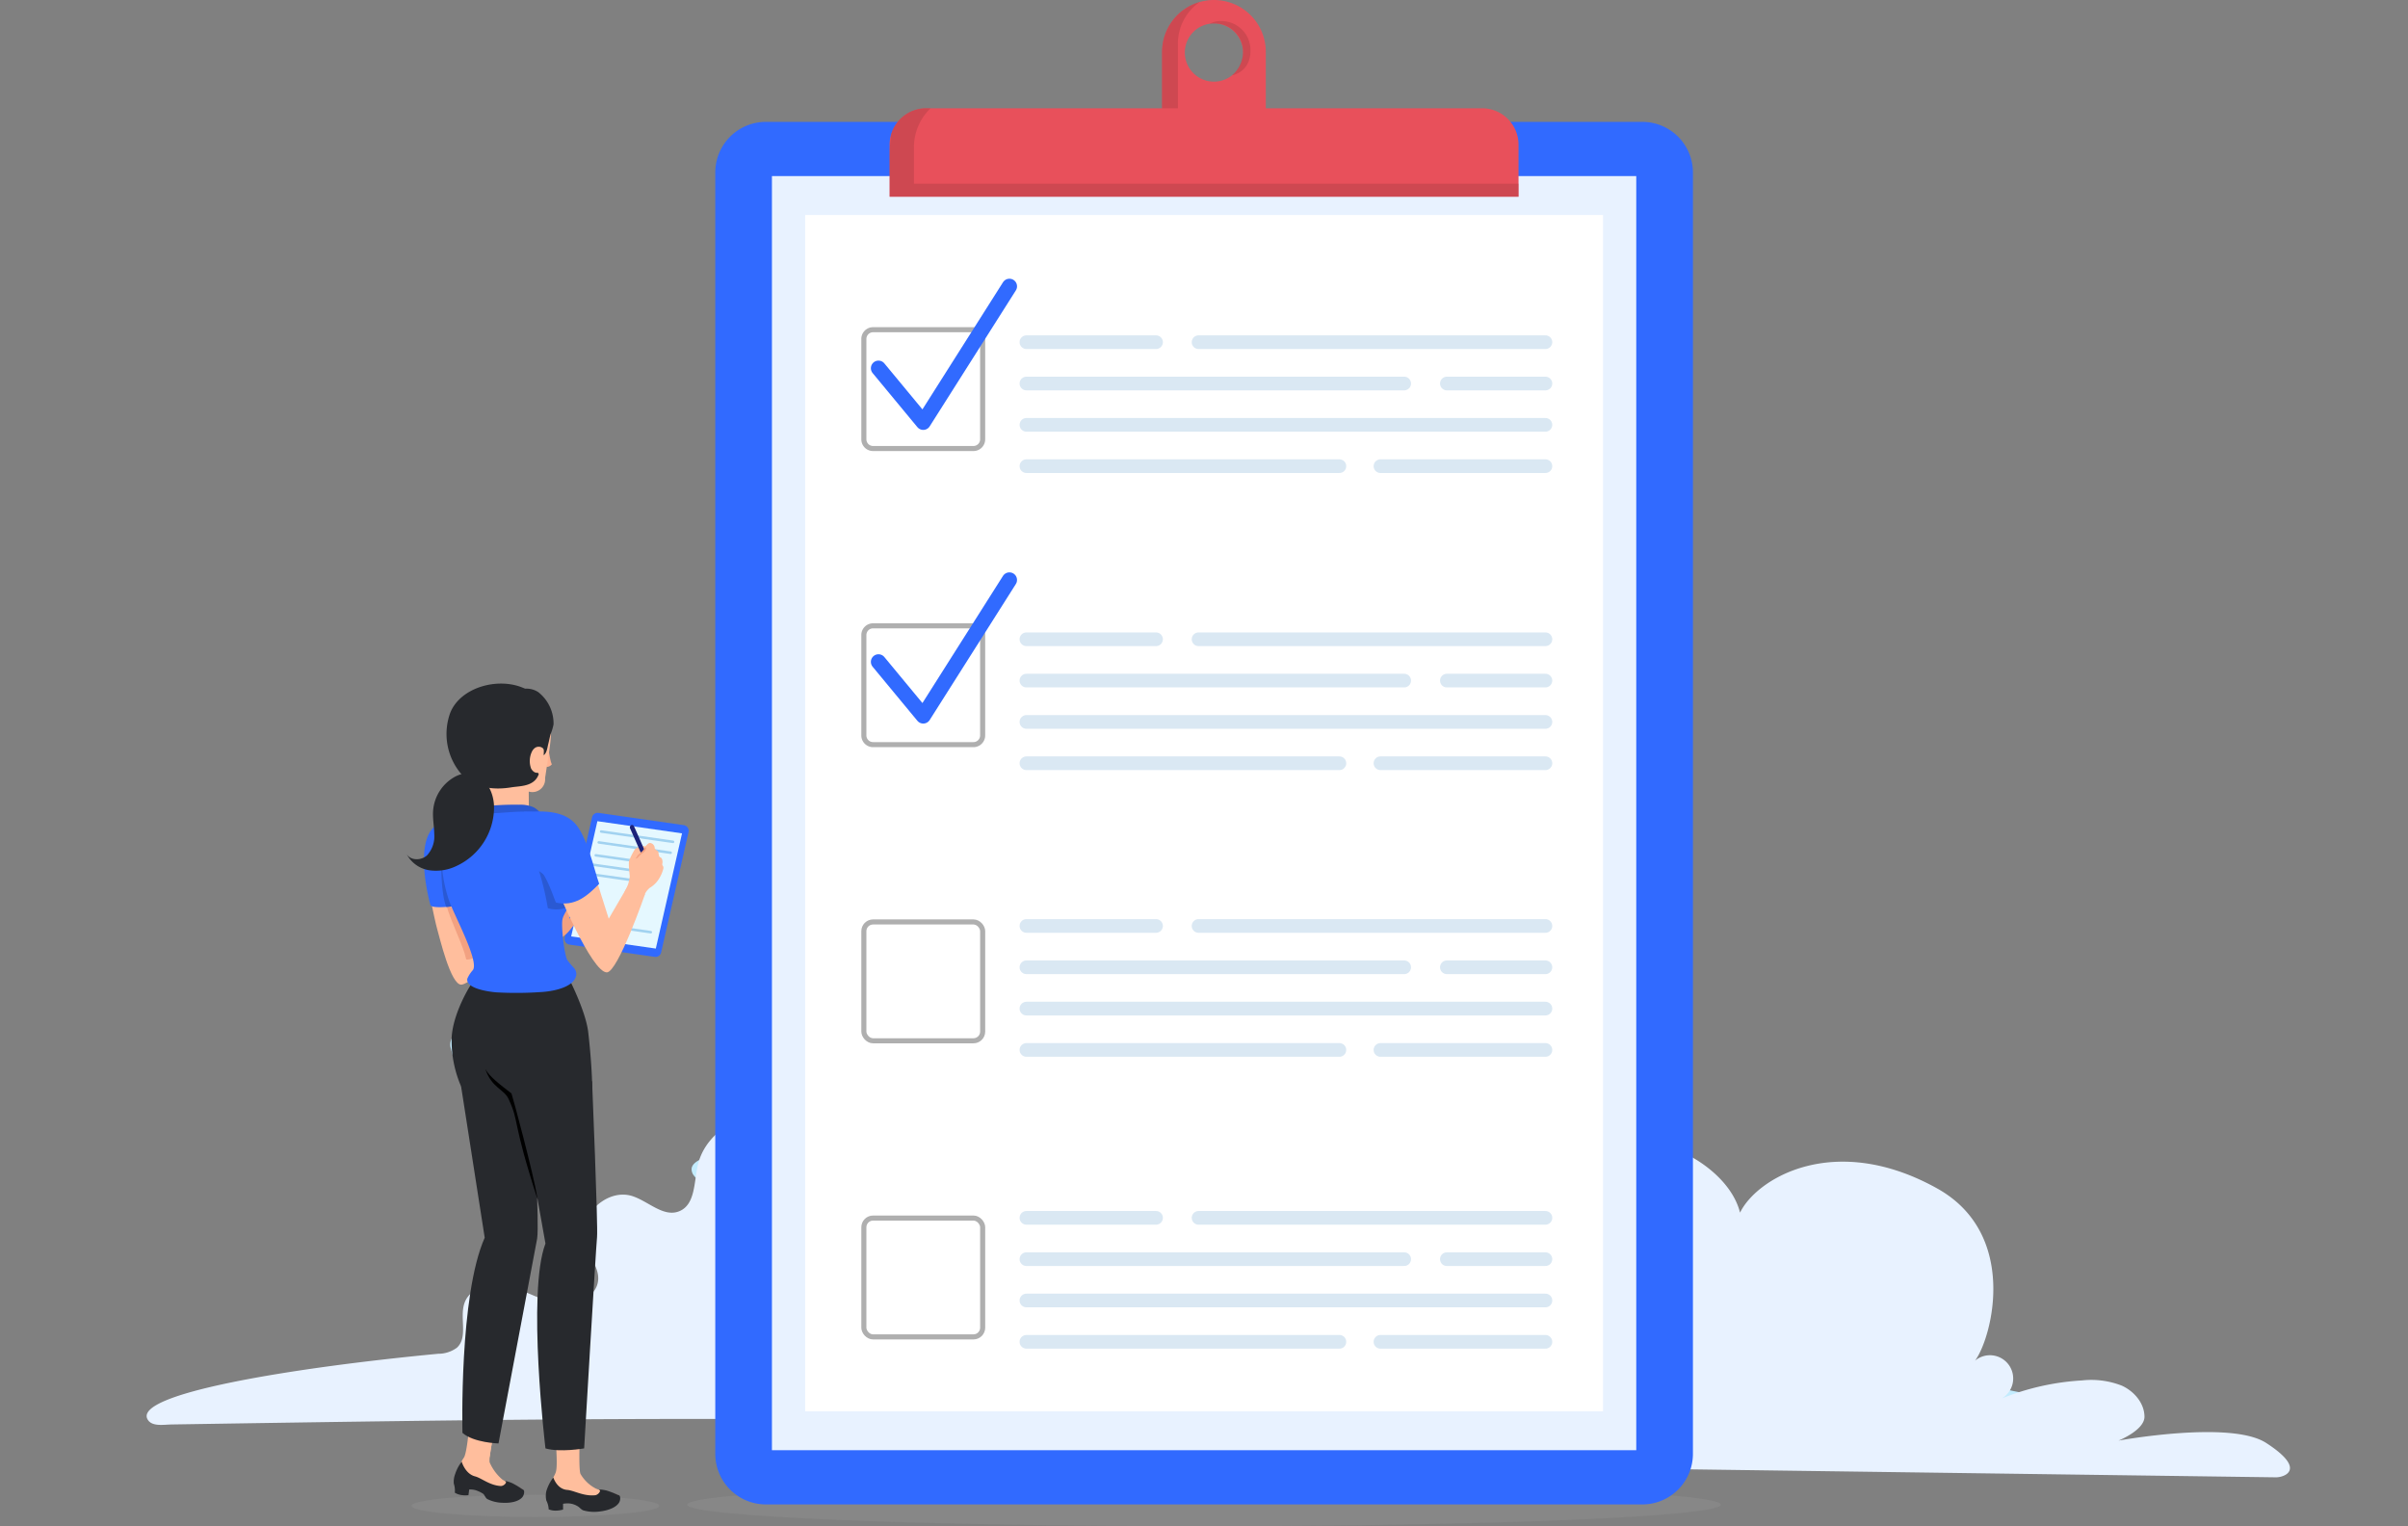 <svg id="Group_78538" data-name="Group 78538" xmlns="http://www.w3.org/2000/svg" xmlns:xlink="http://www.w3.org/1999/xlink" width="549.357" height="348.127" viewBox="0 0 549.357 348.127">
  <rect x="0" y="0" width="549.357" height="348.127" fill="#808080" stroke="none"/>
  <defs>
    <clipPath id="clip-path">
      <rect id="Rectangle_15998" data-name="Rectangle 15998" width="549.357" height="348.127" fill="none"/>
    </clipPath>
    <clipPath id="clip-path-2">
      <rect id="Rectangle_15983" data-name="Rectangle 15983" width="235.827" height="9.84" fill="#919191"/>
    </clipPath>
    <clipPath id="clip-path-3">
      <rect id="Rectangle_15984" data-name="Rectangle 15984" width="23.667" height="26.539" fill="none"/>
    </clipPath>
    <clipPath id="clip-path-4">
      <rect id="Rectangle_15987" data-name="Rectangle 15987" width="143.479" height="20.174" fill="none"/>
    </clipPath>
    <clipPath id="clip-path-5">
      <rect id="Rectangle_15988" data-name="Rectangle 15988" width="122.1" height="31.978" fill="none"/>
    </clipPath>
    <clipPath id="clip-path-6">
      <rect id="Rectangle_15989" data-name="Rectangle 15989" width="122.1" height="31.979" fill="none"/>
    </clipPath>
    <clipPath id="clip-path-9">
      <rect id="Rectangle_15996" data-name="Rectangle 15996" width="56.547" height="5.093" fill="#919191"/>
    </clipPath>
  </defs>
  <g id="Group_78537" data-name="Group 78537" clip-path="url(#clip-path)">
    <g id="Group_78536" data-name="Group 78536">
      <g id="Group_78543" data-name="Group 78543">
        <path id="Path_147996" data-name="Path 147996" d="M381.246,266.4A39.326,39.326,0,0,0,404.523,279c2.206.343,4.717.421,6.384-.972a2.322,2.322,0,0,0,.9-1.467,3.011,3.011,0,0,0-1.369-2.374c-3.922-3.308-9.339-4.474-14.545-5.062s-9.028-1.681-14.644-2.726" transform="translate(70.64 49.361)" fill="#c3ecfe"/>
        <path id="Path_148002" data-name="Path 148002" d="M146.494,212.375a36.315,36.315,0,0,1-2.8-25.111c.518-2.045,1.394-4.252,3.3-5.148a2.361,2.361,0,0,1,1.687-.2,3.024,3.024,0,0,1,1.665,2.117c1.561,4.7.588,9.847-.836,14.587s-1.862,8.478-3.021,13.754" transform="translate(26.424 33.692)" fill="#c3ecfe"/>
        <path id="Path_148003" data-name="Path 148003" d="M159.066,225.5a38.745,38.745,0,0,1-4.37-24.241c.29-2.086.878-4.386,2.464-5.554a1.955,1.955,0,0,1,1.447-.452c.794.141,1.284,1,1.607,1.829,1.716,4.377,1.272,9.582.405,14.452s-.958,8.61-1.554,13.966" transform="translate(28.592 36.175)" fill="#c3ecfe"/>
        <path id="Path_148005" data-name="Path 148005" d="M127.191,175.766a39.329,39.329,0,0,1-26.073-4.566c-1.941-1.1-3.96-2.6-4.4-4.725a2.322,2.322,0,0,1,.207-1.707,3.009,3.009,0,0,1,2.547-1.012c5.128-.16,10.1,2.288,14.546,5.058s8.122,4.286,13.174,6.952" transform="translate(17.907 30.341)" fill="#c3ecfe"/>
        <path id="Path_148008" data-name="Path 148008" d="M165.174,222.41a39.326,39.326,0,0,1-25.5,7.1c-2.227-.159-4.693-.642-6.007-2.372a2.324,2.324,0,0,1-.548-1.63c.113-.927,1-1.566,1.864-2.009,4.561-2.35,10.1-2.279,15.307-1.691s9.175.373,14.884.607" transform="translate(24.663 41.033)" fill="#c3ecfe"/>
        <path id="Path_148019" data-name="Path 148019" d="M105.3,226.285A39.328,39.328,0,0,0,94.455,202.14c-1.546-1.611-3.493-3.2-5.663-3.1a2.325,2.325,0,0,0-1.6.621,3.011,3.011,0,0,0-.353,2.718c1.108,5.01,4.7,9.224,8.484,12.852s6.153,6.817,9.981,11.058" transform="translate(16.061 36.878)" fill="#c3ecfe"/>
        <path id="Path_148021" data-name="Path 148021" d="M206.563,224.45A43.51,43.51,0,0,0,172.941,213.1c-8.218.831-17.178,5.221-18.987,13.28-.861,3.838-.559,8.93-4.192,10.438-3.555,1.476-6.99-2.187-10.639-3.411-6.076-2.038-13.01,4.909-10.96,10.98.933,2.762,3.269,5.167,3.075,8.074-.264,3.96-5.158,6.025-9.079,5.41s-7.382-2.9-11.227-3.883-8.827,0-10.178,3.734c-1.21,3.345.878,7.84-1.748,10.237a7.16,7.16,0,0,1-4.271,1.383c-33.3,3.161-69.973,9.135-66.247,15.051,1.018,1.618,3.622,1.1,5.533,1.073,70.878-1.109,135.259-2.167,206.112.007" transform="translate(5.23 39.446)" fill="#e8f2ff"/>
        <path id="Path_148022" data-name="Path 148022" d="M310.823,294.222l157.245,2.142c1.759.024,7.3-1.691-2.252-7.853-8.091-5.218-33.667-.524-33.667-.524s5.954-2.386,5.926-5.467-2.363-5.788-5.165-7.065a19.161,19.161,0,0,0-9.071-1.194,57.809,57.809,0,0,0-18.27,4.088,5.3,5.3,0,1,0-6.145-8.6c3.928-5.32,10-28.9-8.663-39.288-23.4-13.023-41.163-2.305-44.953,5.533-1.924-7.694-10.751-13.519-16.566-14.963-13.26-3.293-21.9-2.316-34.276,3.465-4.38,2.046-10.243,9.031-13.154,12.889-4.56,6.043-5.271,14.078-5.521,21.643q-.284,8.518-.077,17.043" transform="translate(51.163 40.606)" fill="#e8f2ff"/>
        <g id="Group_78513" data-name="Group 78513" transform="translate(156.787 338.287)" opacity="0.4">
          <g id="Group_78512" data-name="Group 78512">
            <g id="Group_78511" data-name="Group 78511" clip-path="url(#clip-path-2)">
              <path id="Path_148023" data-name="Path 148023" d="M368.1,290.325c0,2.717-52.791,4.92-117.913,4.92s-117.912-2.2-117.912-4.92,52.791-4.92,117.912-4.92,117.913,2.2,117.913,4.92" transform="translate(-132.278 -285.405)" fill="#919191"/>
            </g>
          </g>
        </g>
        <path id="Path_148024" data-name="Path 148024" d="M235.5,0A11.833,11.833,0,0,0,223.67,11.834V27h23.667V11.834A11.833,11.833,0,0,0,235.5,0m0,18.624a6.639,6.639,0,1,1,6.639-6.639,6.639,6.639,0,0,1-6.639,6.639" transform="translate(41.443)" fill="#e8505b"/>
        <g id="Group_78516" data-name="Group 78516" transform="translate(265.113 0.461)" opacity="0.45">
          <g id="Group_78515" data-name="Group 78515">
            <g id="Group_78514" data-name="Group 78514" clip-path="url(#clip-path-3)">
              <path id="Path_148025" data-name="Path 148025" d="M242.143,11.914a6.49,6.49,0,0,0-7.637-6.539A4.876,4.876,0,0,1,237.2,4.73a6.639,6.639,0,0,1,6.639,6.639c0,3.325-1.7,5.126-4.259,5.784a7.257,7.257,0,0,0,2.563-5.239m-14.858,13.5V10.247A11.547,11.547,0,0,1,232.26.389a11.831,11.831,0,0,0-8.59,11.372V26.926h23.667V25.413Z" transform="translate(-223.67 -0.389)" fill="#b03d44"/>
            </g>
          </g>
        </g>
        <path id="Path_148026" data-name="Path 148026" d="M349.166,338.807H149.219a11.547,11.547,0,0,1-11.547-11.547V35a11.546,11.546,0,0,1,11.547-11.546H349.166A11.547,11.547,0,0,1,360.713,35V327.26a11.547,11.547,0,0,1-11.547,11.547" transform="translate(25.509 4.345)" fill="#316aff"/>
        <rect id="Rectangle_15985" data-name="Rectangle 15985" width="197.185" height="290.62" transform="translate(176.109 40.163)" fill="#e8f2ff"/>
        <rect id="Rectangle_15986" data-name="Rectangle 15986" width="182.022" height="272.862" transform="translate(183.69 49.042)" fill="#fff"/>
        <path id="Path_148027" data-name="Path 148027" d="M314.711,29.156V41.009H171.232V29.156a8.142,8.142,0,0,1,.379-2.477,8.324,8.324,0,0,1,7.941-5.843H306.39a8.316,8.316,0,0,1,8.321,8.321" transform="translate(31.727 3.86)" fill="#e8505b"/>
        <g id="Group_78519" data-name="Group 78519" transform="translate(202.959 24.695)" opacity="0.45">
          <g id="Group_78518" data-name="Group 78518">
            <g id="Group_78517" data-name="Group 78517" clip-path="url(#clip-path-4)">
              <path id="Path_148028" data-name="Path 148028" d="M314.711,38.045v2.963H171.232V32.427a36.9,36.9,0,0,1,.379-5.749,8.324,8.324,0,0,1,7.941-5.843h1.019a12.383,12.383,0,0,0-3.793,8.629v8.581Z" transform="translate(-171.232 -20.835)" fill="#b03d44"/>
            </g>
          </g>
        </g>
        <g id="Group_78522" data-name="Group 78522" transform="translate(232.319 76.201)" opacity="0.15">
          <g id="Group_78521" data-name="Group 78521">
            <g id="Group_78520" data-name="Group 78520" clip-path="url(#clip-path-5)">
              <line id="Line_70" data-name="Line 70" x2="29.567" transform="translate(1.85 1.849)" fill="none" stroke="#0964af" stroke-linecap="round" stroke-linejoin="round" stroke-width="3.122"/>
              <line id="Line_71" data-name="Line 71" x2="22.481" transform="translate(97.768 11.276)" fill="none" stroke="#0964af" stroke-linecap="round" stroke-linejoin="round" stroke-width="3.122"/>
              <line id="Line_72" data-name="Line 72" x2="86.176" transform="translate(1.85 11.276)" fill="none" stroke="#0964af" stroke-linecap="round" stroke-linejoin="round" stroke-width="3.122"/>
              <line id="Line_73" data-name="Line 73" x2="118.401" transform="translate(1.85 20.702)" fill="none" stroke="#0964af" stroke-linecap="round" stroke-linejoin="round" stroke-width="3.122"/>
              <line id="Line_74" data-name="Line 74" x2="37.634" transform="translate(82.616 30.128)" fill="none" stroke="#0964af" stroke-linecap="round" stroke-linejoin="round" stroke-width="3.122"/>
              <line id="Line_75" data-name="Line 75" x2="71.398" transform="translate(1.85 30.128)" fill="none" stroke="#0964af" stroke-linecap="round" stroke-linejoin="round" stroke-width="3.122"/>
              <line id="Line_76" data-name="Line 76" x2="79.131" transform="translate(41.12 1.849)" fill="none" stroke="#0964af" stroke-linecap="round" stroke-linejoin="round" stroke-width="3.122"/>
            </g>
          </g>
        </g>
        <g id="Group_78525" data-name="Group 78525" transform="translate(232.319 143.963)" opacity="0.15">
          <g id="Group_78524" data-name="Group 78524">
            <g id="Group_78523" data-name="Group 78523" clip-path="url(#clip-path-6)">
              <line id="Line_77" data-name="Line 77" x2="29.567" transform="translate(1.85 1.85)" fill="none" stroke="#0964af" stroke-linecap="round" stroke-linejoin="round" stroke-width="3.122"/>
              <line id="Line_78" data-name="Line 78" x2="22.481" transform="translate(97.768 11.276)" fill="none" stroke="#0964af" stroke-linecap="round" stroke-linejoin="round" stroke-width="3.122"/>
              <line id="Line_79" data-name="Line 79" x2="86.176" transform="translate(1.85 11.276)" fill="none" stroke="#0964af" stroke-linecap="round" stroke-linejoin="round" stroke-width="3.122"/>
              <line id="Line_80" data-name="Line 80" x2="118.401" transform="translate(1.85 20.703)" fill="none" stroke="#0964af" stroke-linecap="round" stroke-linejoin="round" stroke-width="3.122"/>
              <line id="Line_81" data-name="Line 81" x2="37.634" transform="translate(82.616 30.129)" fill="none" stroke="#0964af" stroke-linecap="round" stroke-linejoin="round" stroke-width="3.122"/>
              <line id="Line_82" data-name="Line 82" x2="71.398" transform="translate(1.85 30.129)" fill="none" stroke="#0964af" stroke-linecap="round" stroke-linejoin="round" stroke-width="3.122"/>
              <line id="Line_83" data-name="Line 83" x2="79.131" transform="translate(41.12 1.85)" fill="none" stroke="#0964af" stroke-linecap="round" stroke-linejoin="round" stroke-width="3.122"/>
            </g>
          </g>
        </g>
        <g id="Group_78528" data-name="Group 78528" transform="translate(232.319 209.355)" opacity="0.15">
          <g id="Group_78527" data-name="Group 78527">
            <g id="Group_78526" data-name="Group 78526" clip-path="url(#clip-path-6)">
              <line id="Line_84" data-name="Line 84" x2="29.567" transform="translate(1.85 1.85)" fill="none" stroke="#0964af" stroke-linecap="round" stroke-linejoin="round" stroke-width="3.122"/>
              <line id="Line_85" data-name="Line 85" x2="22.481" transform="translate(97.768 11.276)" fill="none" stroke="#0964af" stroke-linecap="round" stroke-linejoin="round" stroke-width="3.122"/>
              <line id="Line_86" data-name="Line 86" x2="86.176" transform="translate(1.85 11.276)" fill="none" stroke="#0964af" stroke-linecap="round" stroke-linejoin="round" stroke-width="3.122"/>
              <line id="Line_87" data-name="Line 87" x2="118.401" transform="translate(1.85 20.702)" fill="none" stroke="#0964af" stroke-linecap="round" stroke-linejoin="round" stroke-width="3.122"/>
              <line id="Line_88" data-name="Line 88" x2="37.634" transform="translate(82.616 30.129)" fill="none" stroke="#0964af" stroke-linecap="round" stroke-linejoin="round" stroke-width="3.122"/>
              <line id="Line_89" data-name="Line 89" x2="71.398" transform="translate(1.85 30.129)" fill="none" stroke="#0964af" stroke-linecap="round" stroke-linejoin="round" stroke-width="3.122"/>
              <line id="Line_90" data-name="Line 90" x2="79.131" transform="translate(41.12 1.85)" fill="none" stroke="#0964af" stroke-linecap="round" stroke-linejoin="round" stroke-width="3.122"/>
            </g>
          </g>
        </g>
        <g id="Group_78531" data-name="Group 78531" transform="translate(232.319 275.932)" opacity="0.15">
          <g id="Group_78530" data-name="Group 78530">
            <g id="Group_78529" data-name="Group 78529" clip-path="url(#clip-path-6)">
              <line id="Line_91" data-name="Line 91" x2="29.567" transform="translate(1.85 1.85)" fill="none" stroke="#0964af" stroke-linecap="round" stroke-linejoin="round" stroke-width="3.122"/>
              <line id="Line_92" data-name="Line 92" x2="22.481" transform="translate(97.768 11.276)" fill="none" stroke="#0964af" stroke-linecap="round" stroke-linejoin="round" stroke-width="3.122"/>
              <line id="Line_93" data-name="Line 93" x2="86.176" transform="translate(1.85 11.276)" fill="none" stroke="#0964af" stroke-linecap="round" stroke-linejoin="round" stroke-width="3.122"/>
              <line id="Line_94" data-name="Line 94" x2="118.401" transform="translate(1.85 20.703)" fill="none" stroke="#0964af" stroke-linecap="round" stroke-linejoin="round" stroke-width="3.122"/>
              <line id="Line_95" data-name="Line 95" x2="37.634" transform="translate(82.616 30.129)" fill="none" stroke="#0964af" stroke-linecap="round" stroke-linejoin="round" stroke-width="3.122"/>
              <line id="Line_96" data-name="Line 96" x2="71.398" transform="translate(1.85 30.129)" fill="none" stroke="#0964af" stroke-linecap="round" stroke-linejoin="round" stroke-width="3.122"/>
              <line id="Line_97" data-name="Line 97" x2="79.131" transform="translate(41.12 1.85)" fill="none" stroke="#0964af" stroke-linecap="round" stroke-linejoin="round" stroke-width="3.122"/>
            </g>
          </g>
        </g>
        <path id="Rectangle_15992" data-name="Rectangle 15992" d="M2.1,0H25a2.1,2.1,0,0,1,2.1,2.1V25a2.1,2.1,0,0,1-2.1,2.1H2.1A2.1,2.1,0,0,1,0,25V2.1A2.1,2.1,0,0,1,2.1,0Z" transform="translate(197.08 75.206)" fill="none" stroke="#afafaf" stroke-miterlimit="10" stroke-width="1.157"/>
        <path id="Rectangle_15993" data-name="Rectangle 15993" d="M2.1,0H25a2.1,2.1,0,0,1,2.1,2.1V25a2.1,2.1,0,0,1-2.1,2.1H2.1A2.1,2.1,0,0,1,0,25V2.1A2.1,2.1,0,0,1,2.1,0Z" transform="translate(197.08 142.747)" fill="none" stroke="#afafaf" stroke-miterlimit="10" stroke-width="1.157"/>
        <rect id="Rectangle_15994" data-name="Rectangle 15994" width="27.105" height="27.105" rx="2.102" transform="translate(197.08 210.291)" fill="none" stroke="#afafaf" stroke-miterlimit="10" stroke-width="1.157"/>
        <rect id="Rectangle_15995" data-name="Rectangle 15995" width="27.106" height="27.105" rx="2.102" transform="translate(197.079 277.833)" fill="none" stroke="#afafaf" stroke-miterlimit="10" stroke-width="1.157"/>
        <path id="Path_148029" data-name="Path 148029" d="M169.086,73.778,179.3,86.116,198.961,55.1" transform="translate(31.329 10.209)" fill="none" stroke="#316aff" stroke-linecap="round" stroke-linejoin="round" stroke-width="3.47"/>
        <path id="Path_148030" data-name="Path 148030" d="M169.086,130.288,179.3,142.626l19.658-31.018" transform="translate(31.329 20.68)" fill="none" stroke="#316aff" stroke-linecap="round" stroke-linejoin="round" stroke-width="3.47"/>
        <path id="Path_148031" data-name="Path 148031" d="M105.6,143.96s.51,3.383.832,3.678a1.545,1.545,0,0,1-1.288.618" transform="translate(19.482 26.674)" fill="#ffb392"/>
        <g id="Group_78534" data-name="Group 78534" transform="translate(93.88 340.928)" opacity="0.4">
          <g id="Group_78533" data-name="Group 78533">
            <g id="Group_78532" data-name="Group 78532" clip-path="url(#clip-path-9)">
              <path id="Path_148032" data-name="Path 148032" d="M135.752,290.18c0,1.407-12.659,2.546-28.274,2.546S79.2,291.587,79.2,290.18s12.659-2.546,28.274-2.546,28.274,1.14,28.274,2.546" transform="translate(-79.204 -287.633)" fill="#919191"/>
            </g>
          </g>
        </g>
        <path id="Path_148033" data-name="Path 148033" d="M114.938,157.443l-6.249,27.446a1.315,1.315,0,0,0,1.094,1.592l19.449,2.793a1.313,1.313,0,0,0,1.467-1.009l6.249-27.447a1.313,1.313,0,0,0-1.094-1.591l-19.449-2.794a1.313,1.313,0,0,0-1.467,1.009" transform="translate(20.133 28.983)" fill="#316aff"/>
        <path id="Path_148034" data-name="Path 148034" d="M115.918,158.03l-5.982,26.278,19.311,2.774,5.982-26.278Z" transform="translate(20.37 29.281)" fill="#e5f8ff"/>
        <line id="Line_98" data-name="Line 98" x1="16.41" y1="2.356" transform="translate(137.143 189.664)" fill="none" stroke="#a1d2f0" stroke-linecap="round" stroke-linejoin="round" stroke-width="0.574"/>
        <line id="Line_99" data-name="Line 99" x1="16.41" y1="2.356" transform="translate(136.59 192.148)" fill="none" stroke="#a1d2f0" stroke-linecap="round" stroke-linejoin="round" stroke-width="0.574"/>
        <line id="Line_100" data-name="Line 100" x1="10.255" y1="1.472" transform="translate(135.913 195.091)" fill="none" stroke="#a1d2f0" stroke-linecap="round" stroke-linejoin="round" stroke-width="0.574"/>
        <line id="Line_101" data-name="Line 101" x1="10.255" y1="1.472" transform="translate(135.184 197.226)" fill="none" stroke="#a1d2f0" stroke-linecap="round" stroke-linejoin="round" stroke-width="0.574"/>
        <line id="Line_102" data-name="Line 102" x1="10.255" y1="1.472" transform="translate(134.455 199.361)" fill="none" stroke="#a1d2f0" stroke-linecap="round" stroke-linejoin="round" stroke-width="0.574"/>
        <line id="Line_103" data-name="Line 103" x1="10.255" y1="1.472" transform="translate(138.216 211.159)" fill="none" stroke="#a1d2f0" stroke-linecap="round" stroke-linejoin="round" stroke-width="0.574"/>
        <path id="Path_148035" data-name="Path 148035" d="M108.242,182.649a8.51,8.51,0,0,0,2.7-2.412l2.318-2.759a2.3,2.3,0,0,0,.658-1.233c-1.3-.105-2.13,1.578-3.425,1.677a27.068,27.068,0,0,1,2.574-6.114,1.882,1.882,0,0,0,.371-1.523,9.867,9.867,0,0,0-3.6,2.629,19.214,19.214,0,0,0-1.951,2.481,26.717,26.717,0,0,0-3.489,8.574" transform="translate(19.344 31.552)" fill="#f2a181"/>
        <path id="Path_148036" data-name="Path 148036" d="M105.824,201.2,91.938,189.482s-6.463,8.766-4.029,17.222c1.2,4.159,2.7,6.22,3.352,8.193.609,1.844,4.79,27.936,4.477,29.846s-2.555,7.244-3.412,12.857c-1.029,6.751-.855,28.748-1.652,34.581s4.585,6.819,4.881,4.845c2.532-16.865,9.218-43.146,10.153-51.575s.557-23.87.116-44.25" transform="translate(16.187 35.108)" fill="#ffbe9d"/>
        <path id="Path_148037" data-name="Path 148037" d="M103.916,213.389l-6.039,13.858a31.05,31.05,0,0,1,4.214,14.526c.1,2.673-.135,5.352-.062,8.027a2.722,2.722,0,0,0,.082.582c.81-3.965,1.413-7.231,1.649-9.36.661-5.956.665-15.423.455-27.647a2.534,2.534,0,0,0-.3.014" transform="translate(18.135 39.536)" fill="#f2a181"/>
        <path id="Path_148038" data-name="Path 148038" d="M96.407,275.844s-1.293,6.12-.945,6.9a10.723,10.723,0,0,0,2.88,3.865c1.344.861,4.322,1.882,4.56,2.254a.925.925,0,0,1-.172,1.25,6.169,6.169,0,0,1-4.245,1.076c-4.037-.667-4.454-2.452-6.806-2.738-.407-.049-1.159.551-2.282-.024a2.671,2.671,0,0,1-1.573-2.59,11.581,11.581,0,0,1,1.787-4.322c.673-1.247,1.149-6.952,1.149-6.952" transform="translate(16.271 50.873)" fill="#ffbe9d"/>
        <path id="Path_148039" data-name="Path 148039" d="M103.14,289.167c.294-.5.369-1.266.095-1.452a23.646,23.646,0,0,0-2.513-1.512c-.782-.36-2.024-.678-1.587-.441s-.367,1.119-1.1,1.074c-2.531-.154-4.4-1.836-5.839-2.2-2.08-.52-2.951-2.976-3.043-3.374a9.688,9.688,0,0,0-1.493,2.849,4.977,4.977,0,0,0-.309,2.175,5.06,5.06,0,0,1,.231,2.073,3.968,3.968,0,0,0,1.5.539,5.9,5.9,0,0,0,1.61.024l.179-1.306a5.923,5.923,0,0,1,1.287.126,7.006,7.006,0,0,1,1.966.919c.288.345.519.973.9,1.166a8.053,8.053,0,0,0,3.319.827c2.713.159,4.3-.629,4.8-1.49" transform="translate(16.177 52.115)" fill="#27292d"/>
        <path id="Path_148040" data-name="Path 148040" d="M124.055,306.13c-.3-.33-3.516-.853-5.024-1.483a8.683,8.683,0,0,1-3.518-3.352c-.338-.819-.261-4.971-.217-6.715.3-12.008,2.52-41.353,2.841-48.381.558-12.214-1.028-24.822-5.727-44.43l-17.5-13.43s-4.9,9.111-3.261,17.822c.953,5.054,5.144,5.832,5.853,7.8s11.3,33.635,11.3,33.635a59.6,59.6,0,0,0-2.18,14.347c-.1,6.4,2.8,25.718,3.34,33.077.064,1.439.312,4.881-.113,5.976-.519,1.343-1.842,2.919-1.776,4.613a2.6,2.6,0,0,0,1.988,2.3c1.241.384,1.932-.332,2.358-.35,2.468-.1,3.15,1.594,7.41,1.593a6.738,6.738,0,0,0,4.228-1.758.9.9,0,0,0,0-1.263" transform="translate(16.919 34.897)" fill="#ffbe9d"/>
        <path id="Path_148041" data-name="Path 148041" d="M121.877,289.85c.232-.546.2-1.311-.107-1.451a24.515,24.515,0,0,0-2.807-1.085c-.859-.228-2.184-.339-1.7-.177s-.22,1.168-.984,1.242c-2.633.261-4.8-1.1-6.333-1.217-2.221-.174-3.036-2.459-3.186-2.839a10.2,10.2,0,0,0-1.57,3.062,4.8,4.8,0,0,0-.011,2.2,4.811,4.811,0,0,1,.531,2.011,4.186,4.186,0,0,0,1.62.289,6.416,6.416,0,0,0,1.664-.241v-1.32a6.394,6.394,0,0,1,1.345-.085,4.469,4.469,0,0,1,2.17.767c.362.273.742.731,1.169.839a8.936,8.936,0,0,0,3.457.261c2.821-.287,4.344-1.325,4.741-2.258" transform="translate(19.464 52.681)" fill="#27292d"/>
        <path id="Path_148042" data-name="Path 148042" d="M92.385,188.446c-1.188,1.3-5.42,8.357-5.465,14.1A26.494,26.494,0,0,0,89.1,213.162c1.083,3.137,3.1,5.943,3.1,6.518s3.155.971,9.85.549c12.368-.779,16.913-3.1,16.913-3.1s.4-5.145-.864-16.308c-.6-5.3-5.117-13.7-5.117-13.7" transform="translate(16.105 34.672)" fill="#27292d"/>
        <path id="Path_148043" data-name="Path 148043" d="M82.01,169.042s1.992,9.9,2.515,11.66,3.107,12.946,5.557,12.751,15.865-11.4,15.865-11.4l-1.9-3.8-11.809,5.629s-1.067-12.785-2-15.829" transform="translate(15.195 31.139)" fill="#ffbe9d"/>
        <path id="Path_148044" data-name="Path 148044" d="M85.863,174.029c1.249,4.419,3.812,9.076,4.579,12.5.153.689,8.331-2.285,8.349-5.356" transform="translate(15.909 32.245)" fill="#f2a181"/>
        <path id="Path_148045" data-name="Path 148045" d="M90.088,157.313s-3.916.417-5.9,1.937c-5.064,3.874-1.145,17.937-1.145,17.937s-.25.75,3.149.559a24.465,24.465,0,0,0,6.124-1.158l-.981-11.522" transform="translate(15.118 29.148)" fill="#316aff"/>
        <path id="Path_148046" data-name="Path 148046" d="M84.987,164.03s-.429,8.267,1.067,12.438a13.44,13.44,0,0,0,2.774-.364Z" transform="translate(15.736 30.393)" fill="#2a59d3"/>
        <path id="Path_148047" data-name="Path 148047" d="M107.3,135.547c2.36,3.059,1.893,7.363,1.311,11.182q-.443,2.9-.883,5.794A2.909,2.909,0,0,1,104,155.582l.028,4.794q-4.1.1-8.2.033a7.913,7.913,0,0,0-.71-3.256c-1.338-.026-2.232-1.368-2.756-2.6a37.571,37.571,0,0,1-1.469-4.387,24.211,24.211,0,0,1-1.159-6.015,8.7,8.7,0,0,1,1.735-5.758A10.471,10.471,0,0,1,94.8,135.9c1.7-.885,3.734-1.584,5.483-.81" transform="translate(16.625 24.969)" fill="#ffbe9d"/>
        <path id="Path_148048" data-name="Path 148048" d="M105.169,150.717a4.991,4.991,0,0,1,.226-3.583,2.352,2.352,0,0,1,.718-.91,1.521,1.521,0,0,1,1.461-.152,1.628,1.628,0,0,1,.735.685,20.962,20.962,0,0,0,.513-6.7,8.714,8.714,0,0,0-5.527-7.588c-5.792-2.38-14.116-.028-16.467,5.657a14.067,14.067,0,0,0,2.525,14.093c3.012,3.187,7.344,3.655,11.341,3,2.046-.335,5.2-.134,6.261-2.916a.311.311,0,0,0-.319-.412c-.831.064-1.408-.876-1.467-1.173" transform="translate(15.923 24.374)" fill="#27292d"/>
        <path id="Path_148049" data-name="Path 148049" d="M103.453,142.975c.216.338.165.791.366,1.137a2.668,2.668,0,0,0,1.4,1.071c.983.456.753,1.887.724,2.527.742-.493.862-1.835,1.042-2.516.2-.766.33-1.552.552-2.311a11.728,11.728,0,0,0,.663-2.213,9.086,9.086,0,0,0-3.482-7.35,4.84,4.84,0,0,0-5.42.064,4.227,4.227,0,0,0-1.547,1.969,1.3,1.3,0,0,0-.06,1.056" transform="translate(18.084 24.554)" fill="#27292d"/>
        <path id="Path_148050" data-name="Path 148050" d="M91.432,157.8c.139-.936.392-2.028,1.264-2.4a2.739,2.739,0,0,1,.769-.162,63.448,63.448,0,0,1,8.039-.379,7.466,7.466,0,0,1,3.252.57c1.557.779,2.413,2.457,3.166,4.028" transform="translate(16.941 28.693)" fill="#2a59d3"/>
        <path id="Path_148051" data-name="Path 148051" d="M115.23,191.879a22.384,22.384,0,0,1-1.543-1.819c-.741-1.457-1.389-7.592-1.134-9.16.273-1.68,1.76-2.584,2.431-6.323a13.826,13.826,0,0,0-2.215-10.164c-1.561-2.267-.635-2.256-1.169-5.033a2.654,2.654,0,0,0-.552-1.383,13.293,13.293,0,0,0-3.121-1.478c-4.338-.672-6.888-.148-11.273.044a37.571,37.571,0,0,0-6.467.819c-2.358.519-4.41,1.145-4.9,4.344a32.22,32.22,0,0,0,1.384,14.644c1,3.11,6.951,13.871,5.475,15.954a7.13,7.13,0,0,0-1.282,1.974c-.373,2.176,4.541,2.941,6.644,3.114a82.192,82.192,0,0,0,10.094-.064c2.433-.114,7.757-.964,8.135-3.971a2.169,2.169,0,0,0-.51-1.5" transform="translate(15.744 28.939)" fill="#316aff"/>
        <path id="Path_148052" data-name="Path 148052" d="M110.823,173.384a8.664,8.664,0,0,1-.646,2.509,6.732,6.732,0,0,1-4.421.2,64.193,64.193,0,0,0-2-8.457s7.063,4.938,7.064,5.747" transform="translate(19.225 31.061)" fill="#2a59d3"/>
        <path id="Path_148053" data-name="Path 148053" d="M107.1,171.855s8.014,19.366,11.49,19.366c2.529,0,8.732-17.878,8.732-17.878l-3.919-1.855-4.37,7.487-4.425-13.965" transform="translate(19.844 30.574)" fill="#ffbe9d"/>
        <path id="Path_148054" data-name="Path 148054" d="M120.195,173.339a7.632,7.632,0,0,0,1.2-3.5c-.037-.555-.365-3.187-.091-3.7a15.416,15.416,0,0,1,1.311-2.541c.376-.329,1.768-.859,2.109-.623s.763-.847,1.329-.754a1.2,1.2,0,0,1,1.035,1.083c0,.517.754.612.847.987a5.239,5.239,0,0,0,.188.989c.141.282.557.143.705.848.136.644-.046.705,0,1.035s.329.3.236.926a7.9,7.9,0,0,1-.9,2.148,6.2,6.2,0,0,1-2.186,2.213,4.174,4.174,0,0,0-1.274,1.76" transform="translate(22.271 30.056)" fill="#ffbe9d"/>
        <path id="Path_148055" data-name="Path 148055" d="M122.155,159.018a.48.48,0,0,0-.692-.187.618.618,0,0,0-.153.769l2.369,5.362s.192.219.558-.1c.4-.35.27-.525.27-.525s-2.253-5.162-2.353-5.316" transform="translate(22.464 29.413)" fill="#1b227a"/>
        <path id="Path_148056" data-name="Path 148056" d="M124.458,163.181a5.491,5.491,0,0,1-1.444,1.507c-.369.346-.324.57-.73.926.712-.053.59-.473,1.515-1.14a1.957,1.957,0,0,0,.954-1.168.162.162,0,0,0-.3-.124" transform="translate(22.658 30.221)" fill="#f2a181"/>
        <path id="Path_148057" data-name="Path 148057" d="M100.878,156.225c2.087.109,8.163-.958,11.539,2.574,2.829,2.958,4.45,10.715,5.589,13.861-2.834,2.889-5.564,5.218-9.857,4.28-.162-.121-2.292-6.825-3.844-7.421" transform="translate(18.691 28.933)" fill="#316aff"/>
        <path id="Path_148058" data-name="Path 148058" d="M118.633,209.286s1.378,33.133,1.127,35.549S116.82,293,116.82,293s-5.52.967-8.826,0c0,0-4.265-35.624,0-46.725l-1.9-10.637s.282,7.912,0,9.523-8.814,46.712-8.814,46.712-5.643-.149-8.221-2.411c0,0-.8-31.334,5.075-44.516l-5.38-34.479,3.1-8.773Z" transform="translate(16.446 37.371)" fill="#27292d"/>
        <path id="Path_148059" data-name="Path 148059" d="M105.238,234.893c-.788-5.1-5.65-23.17-5.858-23.6-2.659-2.06-5.087-3.876-5.971-5.593,1.452,4.358,4.249,4.583,5.3,6.839,2.586,5.568.61,4.341,6.647,23" transform="translate(17.307 38.113)"/>
        <path id="Path_148060" data-name="Path 148060" d="M84.3,157.365c-.124,1.763.236,3.524.264,5.291a6.407,6.407,0,0,1-1.649,4.873c-1.3,1.2-3.706,1.247-4.629-.261a6.98,6.98,0,0,0,5.067,3.646,10.722,10.722,0,0,0,6.308-.972A14.757,14.757,0,0,0,98.2,156.326c-.133-4.73-3.725-9.3-8.743-6.815a9.662,9.662,0,0,0-5.154,7.855" transform="translate(14.506 27.572)" fill="#27292d"/>
      </g>
    </g>
  </g>
</svg>
